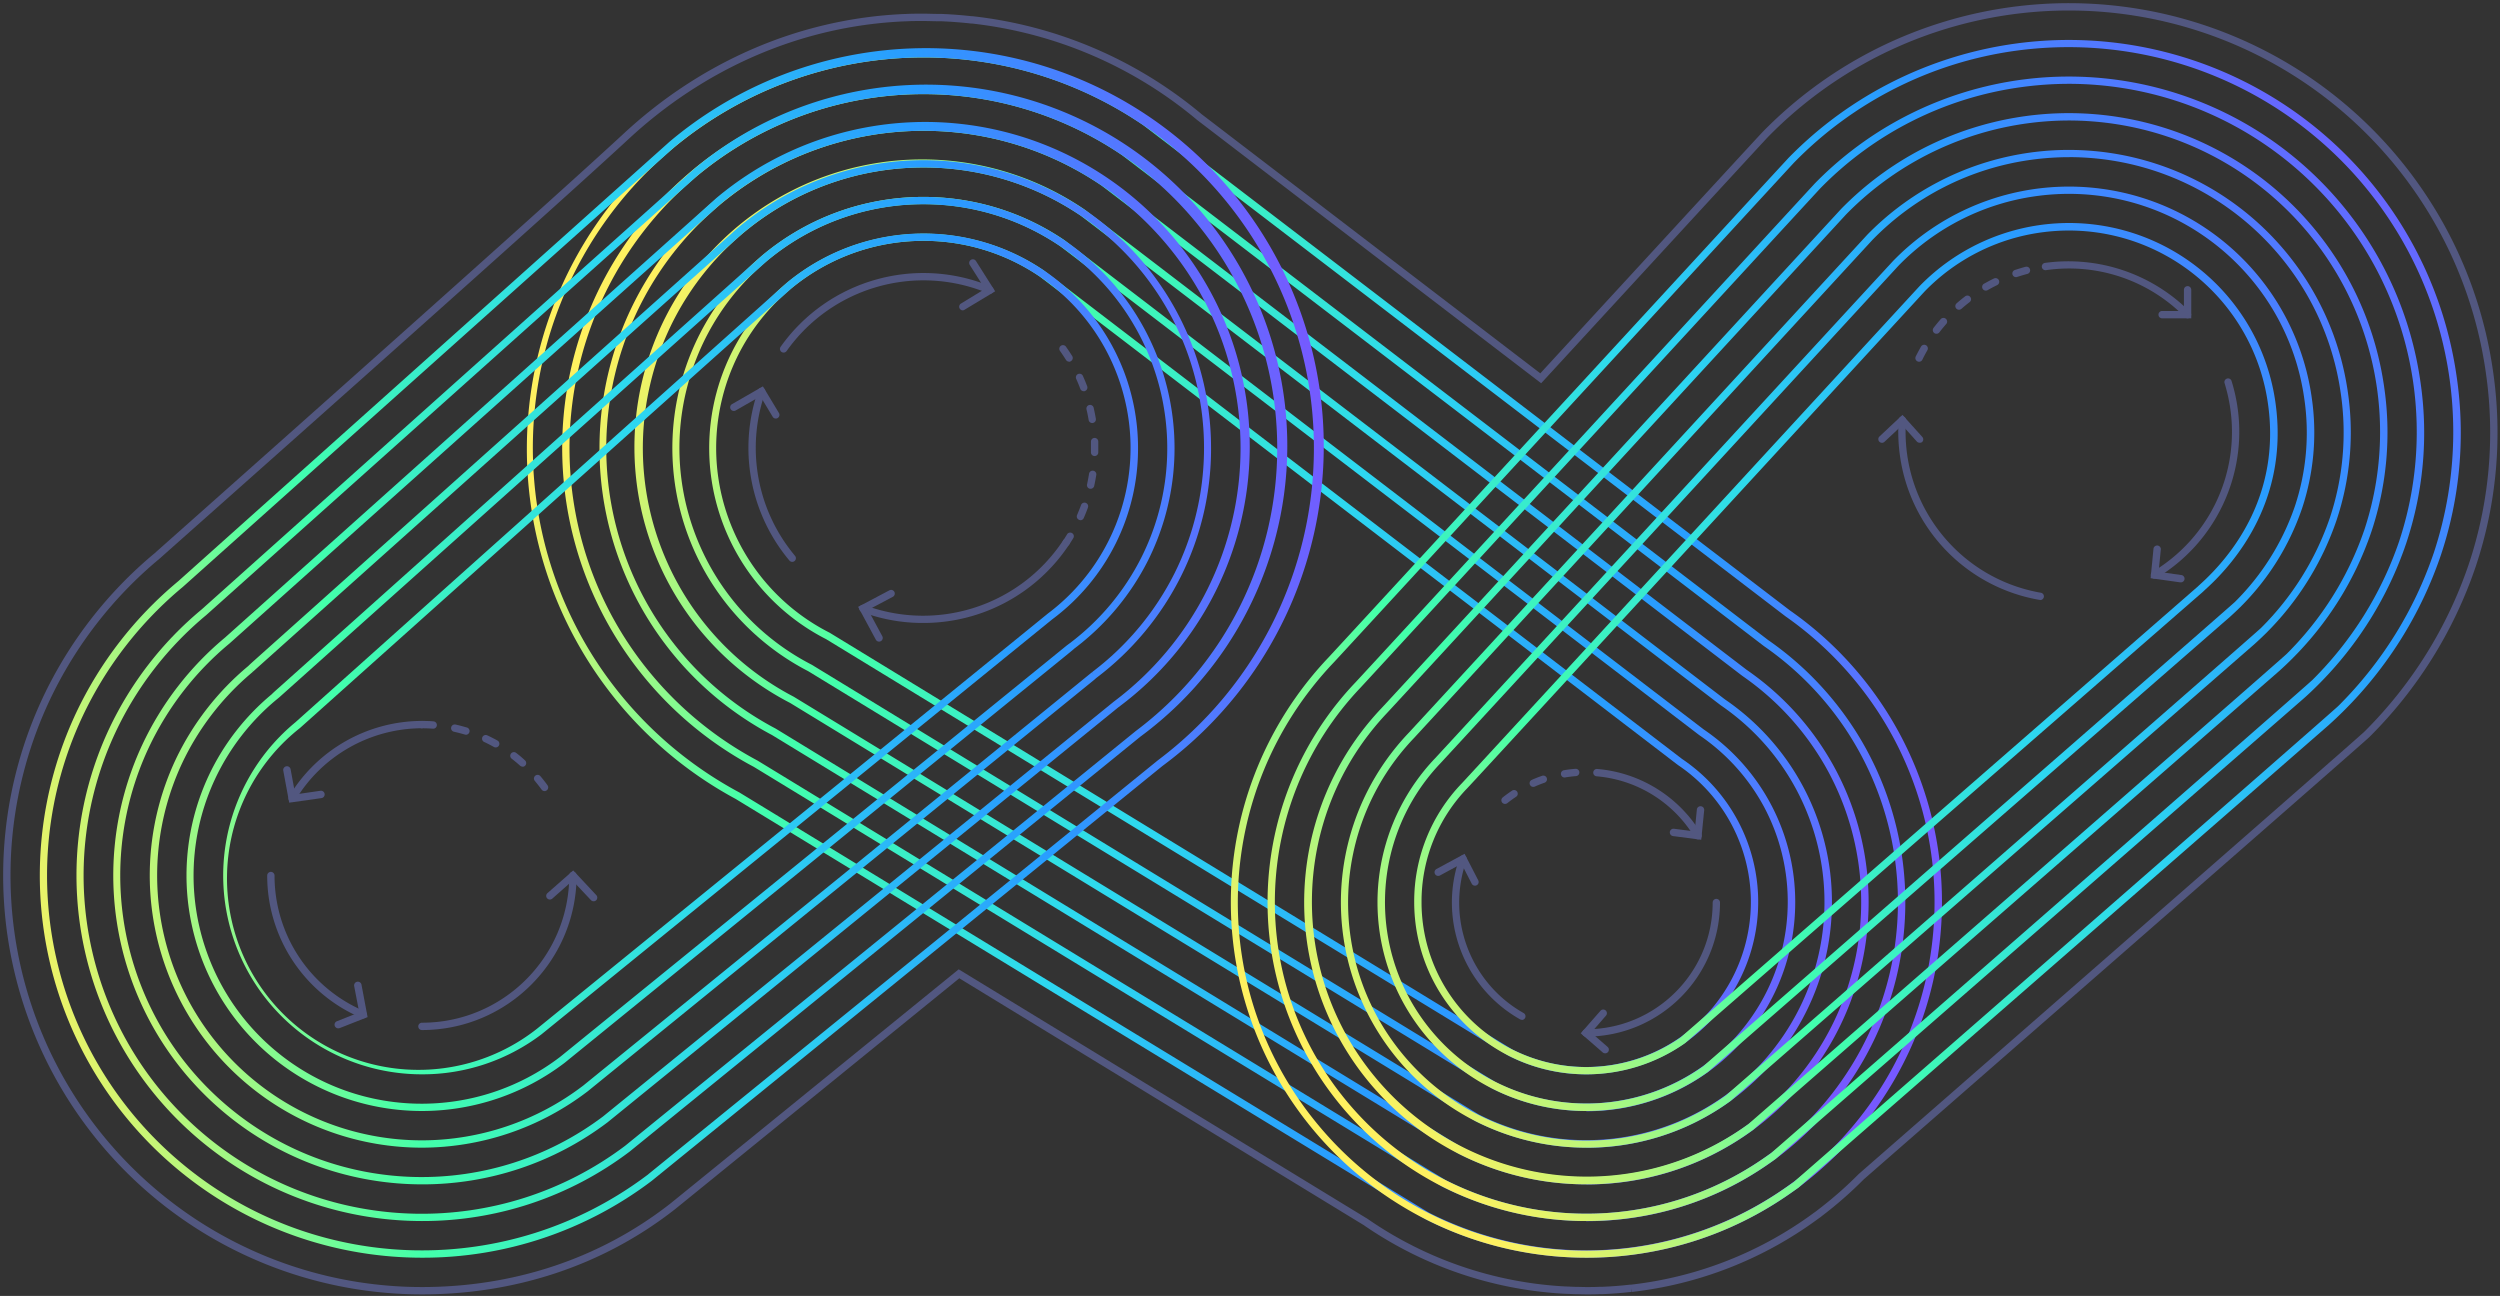 <svg xmlns="http://www.w3.org/2000/svg" width="735" height="381"><rect width="100%" height="100%" fill="#333333" stroke="none"/><defs><linearGradient x1="3.699%" y1="26.117%" x2="98.383%" y2="72.883%" id="b"><stop stop-color="#FFF160" offset="0%"></stop><stop stop-color="#43FFAA" offset="25%"></stop><stop stop-color="#2DD8F0" offset="50%"></stop><stop stop-color="#299CFF" offset="75%"></stop><stop stop-color="#7659FF" offset="100%"></stop></linearGradient><linearGradient x1="-13.032%" y1="60.63%" x2="111.452%" y2="39.354%" id="j"><stop stop-color="#FFF160" offset="0%"></stop><stop stop-color="#43FFAA" offset="25%"></stop><stop stop-color="#2DD8F0" offset="50%"></stop><stop stop-color="#299CFF" offset="75%"></stop><stop stop-color="#7659FF" offset="100%"></stop></linearGradient><linearGradient x1=".974%" y1="24.979%" x2="101.179%" y2="73.955%" id="c"><stop stop-color="#FFF160" offset="0%"></stop><stop stop-color="#43FFAA" offset="25%"></stop><stop stop-color="#2DD8F0" offset="50%"></stop><stop stop-color="#299CFF" offset="75%"></stop><stop stop-color="#7659FF" offset="100%"></stop></linearGradient><linearGradient x1="-1.886%" y1="23.852%" x2="104.312%" y2="75.112%" id="d"><stop stop-color="#FFF160" offset="0%"></stop><stop stop-color="#43FFAA" offset="25%"></stop><stop stop-color="#2DD8F0" offset="50%"></stop><stop stop-color="#299CFF" offset="75%"></stop><stop stop-color="#7659FF" offset="100%"></stop></linearGradient><linearGradient x1="-5.394%" y1="22.454%" x2="107.865%" y2="76.388%" id="e"><stop stop-color="#FFF160" offset="0%"></stop><stop stop-color="#43FFAA" offset="25%"></stop><stop stop-color="#2DD8F0" offset="50%"></stop><stop stop-color="#299CFF" offset="75%"></stop><stop stop-color="#7659FF" offset="100%"></stop></linearGradient><linearGradient x1="-9.28%" y1="20.994%" x2="111.948%" y2="77.807%" id="f"><stop stop-color="#FFF160" offset="0%"></stop><stop stop-color="#43FFAA" offset="25%"></stop><stop stop-color="#2DD8F0" offset="50%"></stop><stop stop-color="#299CFF" offset="75%"></stop><stop stop-color="#7659FF" offset="100%"></stop></linearGradient><linearGradient x1="-2.208%" y1="58.976%" x2="100.691%" y2="41.173%" id="g"><stop stop-color="#FFF160" offset="0%"></stop><stop stop-color="#43FFAA" offset="25%"></stop><stop stop-color="#2DD8F0" offset="50%"></stop><stop stop-color="#299CFF" offset="75%"></stop><stop stop-color="#7659FF" offset="100%"></stop></linearGradient><linearGradient x1="-5.37%" y1="59.49%" x2="103.744%" y2="40.682%" id="h"><stop stop-color="#FFF160" offset="0%"></stop><stop stop-color="#43FFAA" offset="25%"></stop><stop stop-color="#2DD8F0" offset="50%"></stop><stop stop-color="#299CFF" offset="75%"></stop><stop stop-color="#7659FF" offset="100%"></stop></linearGradient><linearGradient x1="-8.959%" y1="60.046%" x2="107.29%" y2="40.087%" id="i"><stop stop-color="#FFF160" offset="0%"></stop><stop stop-color="#43FFAA" offset="25%"></stop><stop stop-color="#2DD8F0" offset="50%"></stop><stop stop-color="#299CFF" offset="75%"></stop><stop stop-color="#7659FF" offset="100%"></stop></linearGradient><linearGradient x1="6.008%" y1="27.087%" x2="95.877%" y2="71.903%" id="a"><stop stop-color="#FFF160" offset="0%"></stop><stop stop-color="#43FFAA" offset="25%"></stop><stop stop-color="#2DD8F0" offset="50%"></stop><stop stop-color="#299CFF" offset="75%"></stop><stop stop-color="#7659FF" offset="100%"></stop></linearGradient><linearGradient x1="-17.716%" y1="61.352%" x2="115.996%" y2="38.629%" id="k"><stop stop-color="#FFF160" offset="0%"></stop><stop stop-color="#43FFAA" offset="25%"></stop><stop stop-color="#2DD8F0" offset="50%"></stop><stop stop-color="#299CFF" offset="75%"></stop><stop stop-color="#7659FF" offset="100%"></stop></linearGradient><linearGradient x1="-23.145%" y1="62.19%" x2="121.268%" y2="37.812%" id="l"><stop stop-color="#FFF160" offset="0%"></stop><stop stop-color="#43FFAA" offset="25%"></stop><stop stop-color="#2DD8F0" offset="50%"></stop><stop stop-color="#299CFF" offset="75%"></stop><stop stop-color="#7659FF" offset="100%"></stop></linearGradient><linearGradient x1="13.376%" y1="86.135%" x2="93.887%" y2="7.308%" id="m"><stop stop-color="#FFF160" offset="0%"></stop><stop stop-color="#43FFAA" offset="25%"></stop><stop stop-color="#2DD8F0" offset="50%"></stop><stop stop-color="#299CFF" offset="75%"></stop><stop stop-color="#7659FF" offset="100%"></stop></linearGradient><linearGradient x1="11.049%" y1="88.407%" x2="96.665%" y2="4.631%" id="n"><stop stop-color="#FFF160" offset="0%"></stop><stop stop-color="#43FFAA" offset="25%"></stop><stop stop-color="#2DD8F0" offset="50%"></stop><stop stop-color="#299CFF" offset="75%"></stop><stop stop-color="#7659FF" offset="100%"></stop></linearGradient><linearGradient x1="8.417%" y1="90.982%" x2="99.826%" y2="1.598%" id="o"><stop stop-color="#FFF160" offset="0%"></stop><stop stop-color="#43FFAA" offset="25%"></stop><stop stop-color="#2DD8F0" offset="50%"></stop><stop stop-color="#299CFF" offset="75%"></stop><stop stop-color="#7659FF" offset="100%"></stop></linearGradient><linearGradient x1="5.392%" y1="93.918%" x2="103.445%" y2="-1.88%" id="p"><stop stop-color="#FFF160" offset="0%"></stop><stop stop-color="#43FFAA" offset="25%"></stop><stop stop-color="#2DD8F0" offset="50%"></stop><stop stop-color="#299CFF" offset="75%"></stop><stop stop-color="#7659FF" offset="100%"></stop></linearGradient><linearGradient x1="1.905%" y1="97.29%" x2="107.612%" y2="-5.862%" id="q"><stop stop-color="#FFF160" offset="0%"></stop><stop stop-color="#43FFAA" offset="25%"></stop><stop stop-color="#2DD8F0" offset="50%"></stop><stop stop-color="#299CFF" offset="75%"></stop><stop stop-color="#7659FF" offset="100%"></stop></linearGradient><linearGradient x1="-2.187%" y1="101.274%" x2="112.498%" y2="-10.545%" id="r"><stop stop-color="#FFF160" offset="0%"></stop><stop stop-color="#43FFAA" offset="25%"></stop><stop stop-color="#2DD8F0" offset="50%"></stop><stop stop-color="#299CFF" offset="75%"></stop><stop stop-color="#7659FF" offset="100%"></stop></linearGradient></defs><g fill="none" fill-rule="evenodd"><g fill-rule="nonzero"><path d="M311.825 354.827a104.916 104.916 0 01-47.314-11.322L61.74 219.967C23.763 199.473.154 159.73.32 116.573.488 73.417 24.406 33.86 62.544 13.66c38.138-20.2 84.3-17.757 120.094 6.353L371.626 164.5a104.538 104.538 0 0144.738 85.744c0 57.744-46.795 104.563-104.539 104.593v-.011zM116.895 1.951c-41.553.005-79.863 22.459-100.17 58.713-20.306 36.254-19.44 80.65 2.263 116.086a115.256 115.256 0 0043.821 41.298l202.715 123.538a102.835 102.835 0 0046.366 11.084 102.436 102.436 0 0090.262-150.602 103.04 103.04 0 00-31.766-35.788L181.462 21.792a114.299 114.299 0 00-64.567-19.84z" fill="url(#a)" transform="translate(154.575 14.94)"></path><path d="M311.825 344.044a94.23 94.23 0 01-42.43-10.146L67.09 210.543c-34.72-18.44-56.411-54.555-56.379-93.869.033-39.314 21.783-75.392 56.534-93.776C101.996 4.515 144.06 6.836 176.578 28.93l188.697 144.316a93.741 93.741 0 0140.317 77.032c0 51.788-41.967 93.78-93.756 93.81l-.01-.044zm-194.93-331.31c-37.65 0-72.362 20.347-90.762 53.195-18.401 32.847-17.62 73.073 2.042 105.182a104.506 104.506 0 0039.983 37.567l202.219 123.29c42.951 21.783 95.436 6.587 120.103-34.776 24.668-41.363 13.093-94.763-26.488-122.2L175.36 30.71a103.515 103.515 0 00-58.464-17.975z" fill="url(#b)" transform="translate(154.575 14.94)"></path><path d="M311.825 333.262a83.232 83.232 0 01-37.545-8.982L72.417 201.173c-31.204-16.53-50.726-48.942-50.745-84.254-.02-35.311 19.466-67.746 50.652-84.31 31.185-16.564 68.969-14.55 98.216 5.238L358.913 181.97a82.844 82.844 0 0135.885 68.309c0 45.833-37.14 82.997-82.974 83.027v-.043zM116.895 23.517c-42.874.016-80.212 29.266-90.493 70.89-10.28 41.623 9.146 84.893 47.082 104.868l201.777 123.128a81.172 81.172 0 0036.564 8.745 80.87 80.87 0 0071.307-118.869 81.237 81.237 0 00-25.48-28.52L169.299 39.626a92.85 92.85 0 00-52.404-16.109z" fill="url(#c)" transform="translate(154.575 14.94)"></path><path d="M311.825 322.479a72.438 72.438 0 01-32.66-7.818L77.743 191.738a84.626 84.626 0 01-45.797-74.731A84.626 84.626 0 0176.93 41.783a84.623 84.623 0 0187.506 4.982l188.148 143.938a72.093 72.093 0 0131.432 59.575c0 39.878-32.312 72.214-72.19 72.244v-.043zm-194.93-288.18c-37.99 0-71.065 25.956-80.1 62.857-9.033 36.9 8.311 75.199 42.005 92.75l201.346 122.793c32.919 16.667 73.123 4.935 91.91-26.822 18.788-31.757 9.714-72.643-20.744-93.47L163.24 48.522A82.112 82.112 0 00116.895 34.3z" fill="url(#d)" transform="translate(154.575 14.94)"></path><path d="M311.825 311.696a60.836 60.836 0 01-27.776-6.642L83.038 182.39A73.845 73.845 0 0143.1 117.305a73.845 73.845 0 0139.032-65.632 73.84 73.84 0 0176.254 4.009L346.265 199.48a61.3 61.3 0 0126.957 50.83c0 33.923-27.484 61.432-61.407 61.462l.01-.076zM116.895 45.082c-33.1-.018-61.907 22.631-69.699 54.8-7.792 32.17 7.459 65.491 36.898 80.62L285.02 303.136c23.06 11.625 50.992 6.992 69.063-11.456 18.072-18.448 22.127-46.47 10.028-69.285a59.607 59.607 0 00-19.096-21.2L157.169 57.462a71.329 71.329 0 00-40.274-12.379z" fill="url(#e)" transform="translate(154.575 14.94)"></path><path d="M311.825 300.914a50.056 50.056 0 01-22.891-5.467L88.31 172.977a63.057 63.057 0 1164.007-108.389l187.619 143.594c18.475 12.425 26.677 35.454 20.215 56.76-6.46 21.307-26.072 35.9-48.336 35.972h.01zM116.895 55.865c-28.184-.004-52.69 19.332-59.241 46.744-6.552 27.413 6.562 55.74 31.702 68.48L289.98 293.56a48.007 48.007 0 0021.845 5.198c21.318-.075 40.09-14.055 46.268-34.458 6.18-20.402-1.682-42.448-19.375-54.338L151.098 66.346a60.504 60.504 0 00-34.203-10.481z" fill="url(#f)" transform="translate(154.575 14.94)"></path></g><g fill-rule="nonzero"><path d="M112.345 355.906A112.39 112.39 0 0110.643 195.782a113.219 113.219 0 0130.03-38.742L185.16 27.787C217.806.305 262.827-7.22 302.635 8.15c39.809 15.371 68.09 51.2 73.795 93.49 5.706 42.29-12.07 84.33-46.382 109.701l-150.16 121.985a111.464 111.464 0 01-67.543 22.58zM259.767 3.03a115.04 115.04 0 00-73.226 26.396L42.053 158.689a111.062 111.062 0 00-29.459 38.01C-8.932 242.522 3.535 297.12 42.82 329.058c39.284 31.938 95.276 33 135.743 2.574l150.17-121.985a114.674 114.674 0 0045.849-91.804 114.816 114.816 0 00-33.625-81.189 114.816 114.816 0 00-81.19-33.625z" fill="url(#g)" transform="translate(11.704 13.861)"></path><path d="M112.345 345.123a101.607 101.607 0 01-91.944-144.758 102.317 102.317 0 0127.15-35.023L192.042 36.09c29.627-25.022 70.537-31.905 106.72-17.956 36.185 13.95 61.889 46.512 67.054 84.946 5.165 38.434-11.03 76.628-42.247 99.635l-150.16 121.996a100.788 100.788 0 01-61.063 20.412zm147.422-331.31a104.269 104.269 0 00-66.368 23.927L48.91 166.992a100.344 100.344 0 00-26.59 34.3c-19.425 41.341-8.18 90.6 27.262 119.416 35.442 28.816 85.96 29.773 122.467 2.32l150.193-121.995a103.827 103.827 0 0041.556-83.189 104.033 104.033 0 00-30.467-73.564 104.033 104.033 0 00-73.564-30.467z" fill="url(#h)" transform="translate(11.704 13.861)"></path><path d="M112.345 334.34a90.824 90.824 0 01-82.153-129.382 91.653 91.653 0 0124.24-31.356L198.92 44.36a95.416 95.416 0 11118.167 149.73l-150.16 122.006a90.135 90.135 0 01-54.582 18.245zM259.767 24.595a93.465 93.465 0 00-59.489 21.436L55.79 175.305a89.184 89.184 0 00-23.722 30.57c-17.314 36.857-7.287 80.77 24.31 106.458 31.597 25.689 76.632 26.542 109.18 2.07C315.76 192.428 315.76 192.418 315.772 192.407a93.087 93.087 0 0037.244-74.563c0-51.5-41.75-93.249-93.25-93.249z" fill="url(#i)" transform="translate(11.704 13.861)"></path><path d="M112.345 323.557a80.04 80.04 0 01-72.449-114.016A80.87 80.87 0 0161.3 181.937c.334-.345.84-.798 1.552-1.445L205.087 53.256c25.154-21.279 60.371-26.022 90.257-12.156 29.887 13.866 49.007 43.82 49.002 76.766a83.819 83.819 0 01-8.885 37.793 85.183 85.183 0 01-24.854 29.804c-.356.334-.873.765-1.628 1.37l-147.896 120.15a80.493 80.493 0 01-48.738 16.573zm-50.441-139.28a78.617 78.617 0 00-20.035 26.18 77.873 77.873 0 0070.476 110.944 78.326 78.326 0 0047.444-16.12c1.456-1.176 148.543-120.66 149.503-121.468l.593.712-.561-.734.84-.657a83.027 83.027 0 0023.453-28.467 82.488 82.488 0 00-73.85-119.289 82.574 82.574 0 00-53.224 19.484c-1.402 1.262-142.871 127.84-143.81 128.692l-.614-.68.593.713-.808.69z" fill="url(#j)" transform="translate(11.704 13.861)"></path><path d="M112.345 312.774a69.247 69.247 0 01-62.669-98.64 69.613 69.613 0 0118.525-23.894c.334-.356.84-.81 1.563-1.456L212.323 61.267c26.813-22.457 65.702-23.028 93.165-1.369 27.462 21.66 35.968 59.611 20.377 90.92a74.4 74.4 0 01-21.738 26.019c-.345.323-.874.754-1.629 1.369L154.29 298.616a69.3 69.3 0 01-41.945 14.158zM70.4 191.156l-.862.712a67.672 67.672 0 00-17.943 23.15c-13.162 27.965-5.505 61.304 18.54 80.724 24.045 19.42 58.248 19.89 82.818 1.139L301.97 175.866l.895-.658a72.244 72.244 0 0021.07-25.328c15.153-30.39 6.908-67.242-19.75-88.277-26.66-21.035-64.419-20.482-90.45 1.325L70.4 191.156z" fill="url(#k)" transform="translate(11.704 13.861)"></path><path d="M112.345 301.992c-24.634-.007-46.619-15.46-54.968-38.636-8.348-23.177-1.268-49.1 17.703-64.814L219.57 69.301a63.057 63.057 0 01103.31 48.522 62.541 62.541 0 01-25.276 50.441L147.486 290.238a57.97 57.97 0 01-35.14 11.754zM259.767 56.944a61.041 61.041 0 00-38.818 14.017L76.482 200.181A56.287 56.287 0 10146.16 288.6l150.16-122.04c20.969-15.73 29.52-43.114 21.227-67.981-8.292-24.867-31.567-41.639-57.78-41.635z" fill="url(#l)" transform="translate(11.704 13.861)"></path></g><g fill-rule="nonzero"><path d="M104.797 358.062c-41.791.006-79.569-24.883-96.056-63.285-16.487-38.402-8.513-82.933 20.275-113.228 4.594-4.917 134.547-146.15 135.27-146.893C194.997 3.288 240.866-7.9 282.57 5.806c41.705 13.707 71.995 49.924 78.111 93.395a113.337 113.337 0 01-4.701 52.404 118.179 118.179 0 01-28.618 45.773 117.142 117.142 0 01-4.442 4.194L167.11 337.5l-2.394 1.671a103.968 103.968 0 01-59.92 18.892zM246.85 2.156a114.013 114.013 0 00-15.97 1.079 112.464 112.464 0 00-65.052 32.887c-.7.712-130.632 141.933-135.236 146.86-36.317 38.09-37.831 97.512-3.503 137.403 34.328 39.89 93.311 47.25 136.389 17.017l2.297-1.607s158.085-137.954 160.09-139.948a116.054 116.054 0 0028.036-44.932A113.143 113.143 0 00246.849 2.156z" fill="url(#m)" transform="translate(361.604 11.704)"></path><path d="M104.797 347.28c-37.482 0-71.362-22.33-86.141-56.775-14.78-34.446-7.618-74.385 18.21-101.549 3.57-3.795 134.536-146.16 135.118-146.752C199.82 13.754 241.408 3.6 279.221 16.027c37.813 12.426 65.274 45.268 70.808 84.684a102.63 102.63 0 01-4.249 47.444 107.46 107.46 0 01-25.997 41.62c-1.865 1.856-3.364 3.236-4.087 3.861l-155.27 135.399-1.93 1.348a93.26 93.26 0 01-53.699 16.896zm142.03-334.34c-4.834 0-9.662.339-14.449 1.013a101.832 101.832 0 00-58.852 29.76c-.56.572-131.549 142.914-135.107 146.72-32.414 34.087-33.734 87.186-3.053 122.84 30.68 35.655 83.383 42.267 121.922 15.298l1.833-1.283S316.43 190.024 318.263 188.19a105.358 105.358 0 0025.469-40.716A102.36 102.36 0 00246.827 12.94z" fill="url(#n)" transform="translate(361.604 11.704)"></path><path d="M104.797 336.496c-33.177.008-63.168-19.753-76.25-50.242-13.082-30.488-6.74-65.84 16.126-89.88 3.235-3.417 134.547-146.148 135.01-146.644 24.958-25.519 62.253-34.629 96.165-23.49 33.912 11.14 58.541 40.59 63.506 75.937a92.17 92.17 0 01-3.796 42.527 96.56 96.56 0 01-23.398 37.384 96.355 96.355 0 01-3.699 3.504L153.805 320.484l-1.456 1.024a82.542 82.542 0 01-47.552 14.988zM246.806 23.722a91.901 91.901 0 00-65.592 27.55c-.43.442-131.743 143.151-134.967 146.58-28.507 30.085-29.626 76.861-2.59 108.275 27.035 31.414 73.456 37.277 107.452 13.57l1.359-.96S309.01 182.228 310.65 180.567a94.564 94.564 0 0022.87-36.52 91.6 91.6 0 00-86.714-120.325z" fill="url(#o)" transform="translate(361.604 11.704)"></path><path d="M104.797 325.714c-28.865 0-54.956-17.196-66.333-43.725-11.377-26.529-5.851-57.285 14.048-78.196 2.879-3.062 134.568-146.17 134.86-146.483 22.079-22.584 55.077-30.653 85.087-20.806 30.01 9.846 51.813 35.897 56.22 67.172a81.496 81.496 0 01-3.343 37.588 85.97 85.97 0 01-20.724 33.19c-1.51 1.488-2.707 2.577-3.343 3.159L147.184 311.987l-.981.69a71.846 71.846 0 01-41.406 13.037zm141.987-291.21a81.496 81.496 0 00-11.408.799 80.353 80.353 0 00-46.463 23.506c-.302.313-131.948 143.41-134.784 146.45-24.88 26.038-25.948 66.702-2.471 94.01 23.476 27.309 63.84 32.353 93.316 11.662l.895-.626s155.767-135.862 157.233-137.361a83.706 83.706 0 0020.25-32.348 79.34 79.34 0 003.235-36.607c-5.593-39.797-39.605-69.42-79.792-69.495l-.01.01z" fill="url(#p)" transform="translate(361.604 11.704)"></path><path d="M104.797 314.931c-24.565.015-46.774-14.619-56.45-37.198-9.678-22.579-4.96-48.753 11.993-66.532 2.534-2.674 134.525-146.127 134.784-146.343a72.072 72.072 0 01122.923 40.349 70.745 70.745 0 01-2.879 32.66 75.026 75.026 0 01-18.147 28.942 95.75 95.75 0 01-2.987 2.814L140.488 303.48l-.518.355a60.977 60.977 0 01-35.173 11.096zM246.763 45.287c-3.308 0-6.612.231-9.888.69a69.678 69.678 0 00-40.263 20.38c-.28.291-132.164 143.626-134.708 146.321-20.971 22.037-21.839 56.376-2.008 79.444 19.831 23.067 53.912 27.361 78.845 9.934l.42-.29s154.98-135.195 156.286-136.488a72.859 72.859 0 0017.63-28.1 68.535 68.535 0 002.781-31.67c-4.84-34.469-34.288-60.135-69.095-60.22z" fill="url(#q)" transform="translate(361.604 11.704)"></path><path d="M104.797 304.148c-27.968-.03-50.625-22.71-50.625-50.679a50.012 50.012 0 0114.018-34.892c2.652-2.815 134.536-146.15 134.6-146.203a61.289 61.289 0 01104.593 34.289c3.946 28.035-11.192 46.452-20.573 54.916l-.518.474-.119.13-152.338 132.79a50.356 50.356 0 01-29.038 9.175zM246.73 56.07c-2.792 0-5.58.196-8.346.582a58.906 58.906 0 00-34.073 17.253c-.183.183-131.905 143.41-134.58 146.17a47.92 47.92 0 00-13.402 33.427 48.448 48.448 0 0076.18 39.788L284.63 160.663c.12-.13.302-.292.669-.626 9.057-8.184 23.722-25.954 19.883-53.019-4.098-29.158-29.008-50.87-58.453-50.948z" fill="url(#r)" transform="translate(361.604 11.704)"></path></g><g fill="#525780" fill-rule="nonzero"><path d="M160.096 232.578a1.078 1.078 0 01-.873-.453 53.268 53.268 0 00-1.941-2.491 1.078 1.078 0 111.65-1.38 47.142 47.142 0 012.038 2.61 1.078 1.078 0 01-.248 1.509 1.082 1.082 0 01-.626.205zm-6.47-7.192a1.083 1.083 0 01-.722-.28 49.062 49.062 0 00-2.426-2.017 1.078 1.078 0 111.316-1.704 29.91 29.91 0 012.544 2.157 1.078 1.078 0 01-.711 1.887v-.043zm-7.882-5.64a1.078 1.078 0 01-.528-.13 40.495 40.495 0 00-2.803-1.444 1.078 1.078 0 11.905-1.952 42.27 42.27 0 012.955 1.51 1.078 1.078 0 01-.54 2.016h.011zm-8.917-3.774a1.078 1.078 0 01-.313-.054 46.82 46.82 0 00-3.051-.787 1.078 1.078 0 01-.82-1.294 1.08 1.08 0 011.284-.82c1.078.238 2.156.53 3.234.842a1.09 1.09 0 01-.312 2.156l-.022-.043zm-9.532-1.747h-.075a45.716 45.716 0 00-3.16-.107 1.078 1.078 0 110-2.157c1.079 0 2.222 0 3.31.119a1.079 1.079 0 11-.075 2.156v-.01z"></path><path d="M85.9 235.802a1.143 1.143 0 01-.55-.151 1.078 1.078 0 01-.377-1.488 45.719 45.719 0 0139.077-22.213 1.078 1.078 0 110 2.157 43.551 43.551 0 00-37.222 21.166 1.078 1.078 0 01-.928.529zm20.897 63.585a1.155 1.155 0 01-.42-.075 45.417 45.417 0 01-27.82-41.902 1.078 1.078 0 012.157 0 43.228 43.228 0 0026.471 39.896c.548.233.804.865.572 1.413-.16.392-.536.653-.96.668zm17.253 3.451a1.078 1.078 0 110-2.157c23.907-.023 43.284-19.395 43.314-43.303a1.078 1.078 0 112.156 0c-.03 25.099-20.372 45.436-45.47 45.46z"></path><path d="M174.524 264.98a1.078 1.078 0 01-.788-.345l-5.391-5.726-5.941 5.262a1.078 1.078 0 11-1.424-1.617l7.548-6.643 6.783 7.257a1.078 1.078 0 01-.787 1.812zm-89.497-28.995l-1.736-9.38a1.097 1.097 0 112.156-.4l1.36 7.354 7.44-1.078a1.089 1.089 0 01.301 2.156l-9.521 1.348zm14.384 66.346a1.078 1.078 0 01-.367-2.081l6.567-2.61-1.488-7.741a1.097 1.097 0 012.157-.4l1.79 9.533-8.217 3.234a1.078 1.078 0 01-.442.065z"></path></g><g fill="#525780" fill-rule="nonzero"><path d="M230.378 103.66a1.078 1.078 0 01-.873-1.704c13.975-19.682 39.746-27.015 61.99-17.64a1.078 1.078 0 01-.842 1.983c-21.313-8.98-46.003-1.95-59.39 16.908a1.078 1.078 0 01-.885.452zm2.545 61.526a1.079 1.079 0 01-.83-.378 51.552 51.552 0 01-9.177-50.118 1.08 1.08 0 012.038.712 49.385 49.385 0 008.788 48.015 1.078 1.078 0 01-.13 1.52 1.076 1.076 0 01-.69.249zm38.548 17.964a51.1 51.1 0 01-18.093-3.235 1.078 1.078 0 11.754-2.016c21.517 8.036 45.733.164 58.41-18.989a1.078 1.078 0 111.79 1.197 51.347 51.347 0 01-42.861 23.043z"></path><path d="M313.47 160.581a1.078 1.078 0 01-.895-1.67c.41-.615.808-1.252 1.186-1.888a1.078 1.078 0 011.854 1.078c-.399.669-.82 1.327-1.25 1.974-.194.31-.53.5-.895.506zm4.183-7.666c-.149 0-.296-.033-.431-.097a1.078 1.078 0 01-.56-1.413c.42-.97.819-1.962 1.175-2.943a1.078 1.078 0 012.027.733 43.434 43.434 0 01-1.23 3.073c-.157.408-.544.68-.98.69v-.043zm2.998-9.22h-.237a1.078 1.078 0 01-.82-1.282 60.94 60.94 0 00.583-3.117 1.078 1.078 0 011.937-.479c.17.23.24.52.197.803a56.87 56.87 0 01-.614 3.235c-.11.49-.544.838-1.046.84zm1.164-9.617a1.078 1.078 0 01-1.078-1.079v-3.159a1.08 1.08 0 012.157-.086v3.299a1.078 1.078 0 01-1.079 1.025zm-.679-9.705a1.078 1.078 0 01-1.078-.906 45.17 45.17 0 00-.626-3.105 1.078 1.078 0 112.103-.485c.248 1.078.464 2.156.647 3.235a1.078 1.078 0 01-.884 1.24l-.162.021zm-2.512-9.36a1.078 1.078 0 01-1.014-.7 48.998 48.998 0 00-1.207-2.922 1.078 1.078 0 01.539-1.424 1.078 1.078 0 011.423.54c.453.992.873 2.016 1.262 3.051a1.078 1.078 0 01-.626 1.391 1.154 1.154 0 01-.377.108v-.043zm-4.313-8.69a1.078 1.078 0 01-.917-.518 48.524 48.524 0 00-1.757-2.63 1.078 1.078 0 111.757-1.252 58.096 58.096 0 011.833 2.75 1.078 1.078 0 01-.356 1.488c-.151.112-.33.183-.517.205l-.043-.043zm-55.866 82.315a1.078 1.078 0 01-.948-.571l-5.209-9.65 9.198-4.864a1.078 1.078 0 111.003 1.909l-7.268 3.849 4.173 7.731a1.078 1.078 0 01-.442 1.467c-.156.084-.33.128-.507.13zm-30.353-65.58c-.38 0-.733-.201-.927-.529l-3.612-6.017-7.236 4.152a1.078 1.078 0 11-1.078-1.866l9.058-5.208 4.712 7.829c.305.509.141 1.17-.367 1.477a1.078 1.078 0 01-.55.162zm54.981-31.809a1.078 1.078 0 01-.56-1.995l7.062-4.313-4.464-7.052a1.078 1.078 0 111.822-1.154l5.64 8.907-8.94 5.39a1.078 1.078 0 01-.56.217z"></path></g><g fill="#525780" fill-rule="nonzero"><path d="M499.18 246.768c-.38 0-.733-.201-.927-.529a37.308 37.308 0 00-28.865-18.007 1.082 1.082 0 01.183-2.156 39.519 39.519 0 0130.59 19.053 1.078 1.078 0 01-.377 1.477c-.18.112-.39.169-.604.162zm-56.695-10.416a1.078 1.078 0 01-.852-.41 1.078 1.078 0 01.183-1.51 36.21 36.21 0 012.685-1.951 1.078 1.078 0 111.197 1.79 35.65 35.65 0 00-2.545 1.854 1.078 1.078 0 01-.668.227zm8.281-5.004a1.078 1.078 0 01-.431-2.059 36.115 36.115 0 013.094-1.218 1.078 1.078 0 01.701 2.037c-.981.335-1.962.723-2.922 1.154-.141.055-.29.084-.442.086zm9.273-2.76a1.082 1.082 0 01-.172-2.156 37.73 37.73 0 013.3-.4 1.078 1.078 0 011.164.993c.043.592-.4 1.107-.992 1.153a36.43 36.43 0 00-3.127.378l-.173.032zm-12.626 71.231c-.186 0-.368-.05-.529-.14-16.66-9.437-24.147-29.47-17.759-47.52a1.078 1.078 0 012.027.733c-6.054 17.076 1.03 36.033 16.8 44.953a1.078 1.078 0 01-.54 2.017v-.043zm18.847 4.949a1.078 1.078 0 110-2.157c20.574-.017 37.248-16.691 37.266-37.265a1.078 1.078 0 012.156 0c-.023 21.762-17.66 39.398-39.421 39.422z"></path><path d="M433.643 260.386a1.079 1.079 0 01-.96-.582l-2.997-5.844-6.34 3.429a1.078 1.078 0 11-1.025-1.898l8.27-4.475 4.012 7.796a1.078 1.078 0 01-.96 1.574zm66.519-13.5l-8.292-1.078a1.087 1.087 0 01.28-2.156l6.092.787.637-6.47a1.084 1.084 0 012.156.216l-.873 8.701zm-28.252 62.788c-.26.003-.513-.09-.71-.259l-6.47-5.628 5.844-6.653a1.078 1.078 0 011.617 1.423l-4.377 5.036 4.82 4.194c.449.39.497 1.07.107 1.52-.21.239-.513.373-.83.367z"></path></g><g fill="#525780" fill-rule="nonzero"><path d="M633.415 170.124a1.078 1.078 0 01-.55-2.005 47.908 47.908 0 0022.859-47.854 49.083 49.083 0 00-1.725-7.699 1.078 1.078 0 012.048-.647c6.938 22.13-2.191 46.13-22.083 58.054a1.015 1.015 0 01-.55.151zm9.736-76.536a1.078 1.078 0 01-.765-.323 47.616 47.616 0 00-40.867-13.834 1.078 1.078 0 01-.302-2.135 50.41 50.41 0 0142.678 14.449 1.078 1.078 0 01-.744 1.843zM564.2 106.355a1.078 1.078 0 01-.474-.118 1.078 1.078 0 01-.496-1.445 57.973 57.973 0 011.563-2.912 1.078 1.078 0 011.866 1.079 49.197 49.197 0 00-1.488 2.792c-.182.37-.558.605-.97.604zm5.122-8.227a1.078 1.078 0 01-.852-1.736 53.851 53.851 0 012.092-2.556 1.081 1.081 0 011.628 1.424c-.69.787-1.37 1.606-2.016 2.447-.204.265-.518.42-.852.42zm6.631-7.063a1.078 1.078 0 01-.82-.366c-.389-.45-.34-1.13.109-1.52a47.932 47.932 0 012.555-2.093 1.078 1.078 0 011.316 1.704 44.897 44.897 0 00-2.448 2.006c-.197.173-.45.269-.712.27zm7.883-5.628a1.078 1.078 0 01-.54-2.017c.96-.539 1.941-1.078 2.923-1.542a1.08 1.08 0 01.948 1.941c-.938.453-1.887.96-2.792 1.478-.165.093-.35.141-.54.14zm8.841-3.958a1.078 1.078 0 01-.334-2.091c1.078-.345 2.092-.669 3.17-.95a1.08 1.08 0 01.54 2.093c-1.025.27-2.039.571-3.03.895a.96.96 0 01-.346.053zm7.063 94.878h-.183c-21.428-3.72-37.993-20.866-40.975-42.409a50.679 50.679 0 01-.377-10.524 1.08 1.08 0 112.157.151c-1.727 24.532 15.353 46.406 39.572 50.679a1.082 1.082 0 01-.183 2.156l-.01-.053z"></path><path d="M644.23 93.588h-8.562a1.078 1.078 0 010-2.156h6.405v-6.233a1.078 1.078 0 112.157 0v8.39zm-3.17 77.614h-.151l-8.627-1.218.841-8.626a1.083 1.083 0 012.157.205l-.647 6.556 6.62.938a1.08 1.08 0 11-.15 2.156l-.044-.01zm-76.709-41.039c-.304 0-.594-.13-.798-.355l-4.313-4.799-5.176 4.863a1.078 1.078 0 11-1.52-1.53l6.782-6.363 5.823 6.47a1.078 1.078 0 01-.075 1.531c-.212.145-.468.21-.723.183z"></path></g><path d="M731.925 109.558C725.31 62.41 692.465 23.125 647.237 8.26c-45.23-14.865-94.975-2.723-128.27 31.307-.874.884-65.99 71.651-65.99 71.651L352.621 34.424a125.597 125.597 0 00-66.8-28.585h-.28c-2.932-.324-5.88-.547-8.841-.669h-.95c-1.38 0-2.814-.075-4.312-.075-1.79 0-3.548 0-5.273.107h-.345c-30.936 1.36-59.52 14.18-81.949 35.077-27.68 25.63-137.663 123.128-137.663 123.15a122.923 122.923 0 00-32.607 42.052A122.071 122.071 0 00124.05 379.47c26.665 0 52.36-8.087 73.667-24.747.82-.636 44.285-35.97 84.235-68.427l119.526 72.956a113.715 113.715 0 0058.13 20.013l3.58.15c1.078 0 2.156.055 3.235.055 1.347 0 2.674 0 3.946-.076h.841a114.501 114.501 0 008.098-.625h.28a112.938 112.938 0 0054.259-21.275l.82-.582.258-.215c4.333-3.285 8.43-6.87 12.26-10.73.086-.085 146.645-128.044 148.65-130.039a127.959 127.959 0 0030.969-49.6 123.214 123.214 0 005.121-56.771z" stroke="#525780" stroke-width="2.157"></path></g></svg>